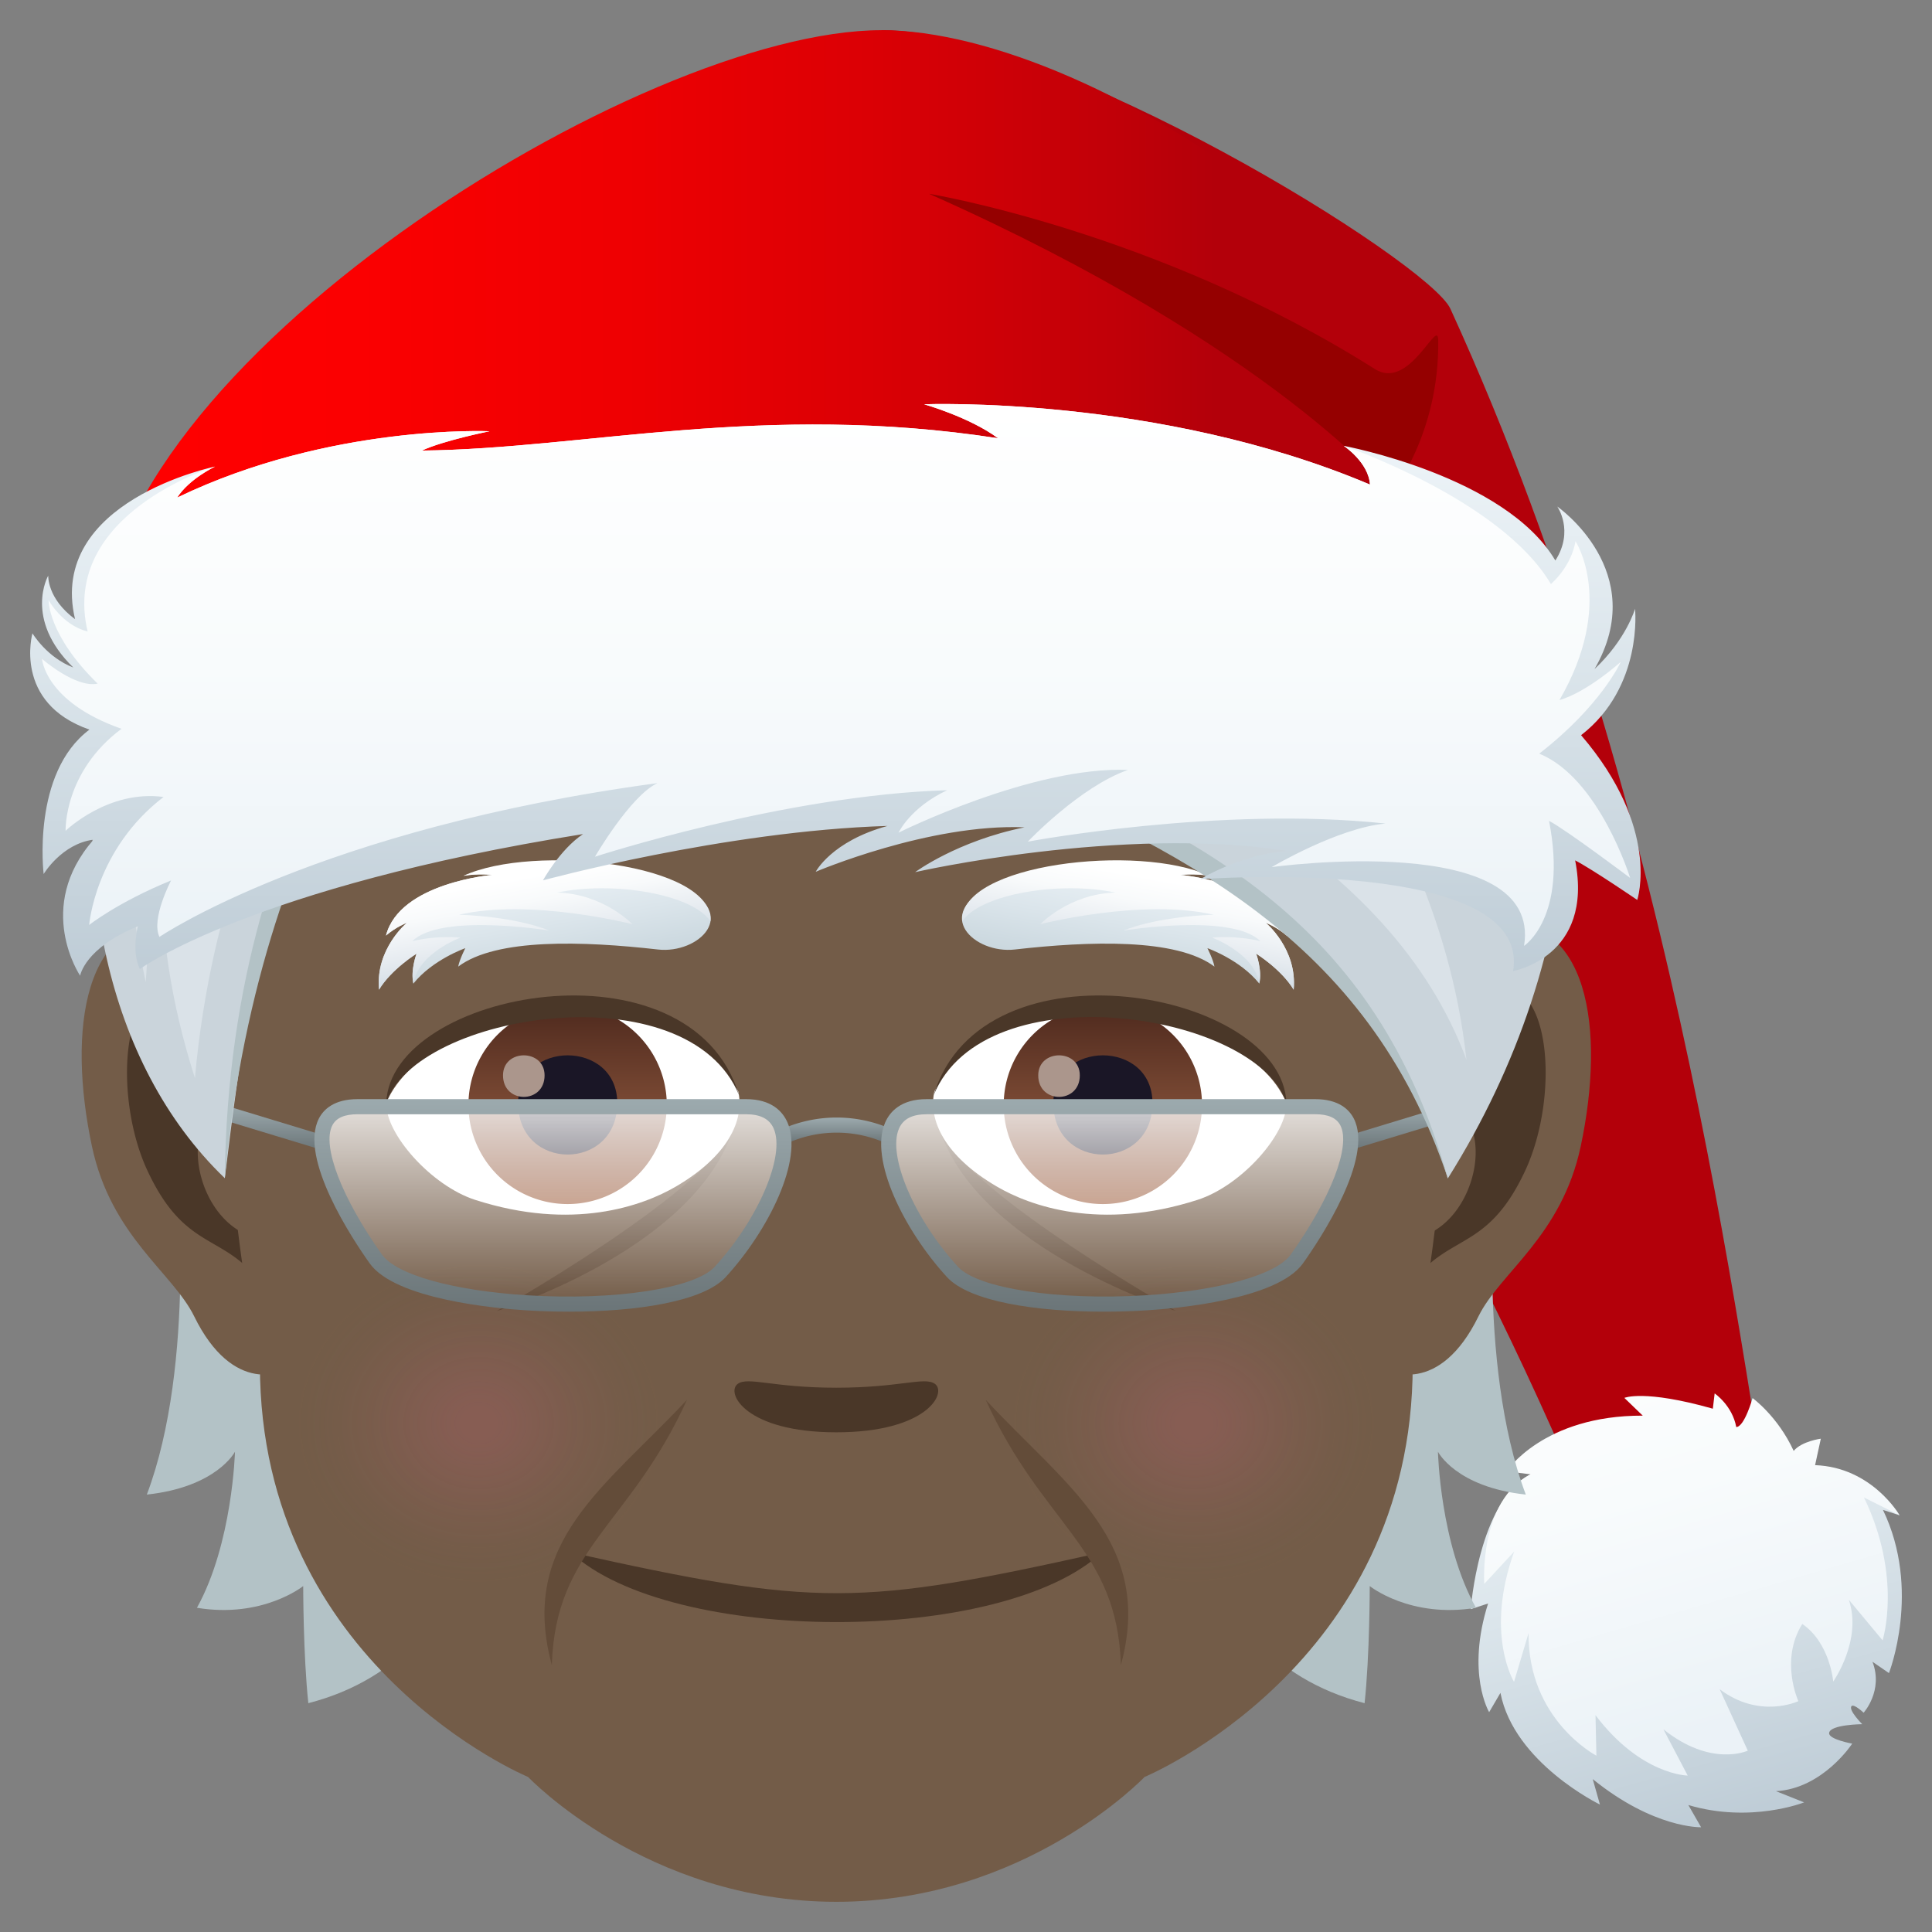<svg xmlns="http://www.w3.org/2000/svg" xml:space="preserve" style="enable-background:new 0 0 64 64" viewBox="0 0 64 64"><rect x="0" y="0" width="64" height="64" fill="#808080" stroke="none"/><path d="M58.961 52.18c-1.167-6.021-3.155-24.997-10.915-41.952C47.333 8.669 34.944 1 29.204 1c0 12.369 15.832 29.343 24.347 51.489.728 1.895 5.655.954 5.41-.309z" style="fill:#b3000a"/><linearGradient id="a" x1="-2306.359" x2="-2312.433" y1="380.435" y2="365.779" gradientTransform="rotate(6.91 1527.288 19802.194)" gradientUnits="userSpaceOnUse"><stop offset="0" style="stop-color:#beccd6"/><stop offset=".54" style="stop-color:#dbe5eb"/><stop offset="1" style="stop-color:#f0f6fa"/></linearGradient><path d="M50.701 48.838c-1.725.894-1.98 4.467-1.98 4.467l.574-.187c-.735 2.317.035 3.6.035 3.6l.374-.639C50.156 58.402 53 59.778 53 59.778l-.239-.843c2.029 1.645 3.59 1.595 3.59 1.595l-.422-.736c2.064.614 3.835-.088 3.835-.088l-.933-.371c1.556-.085 2.526-1.575 2.526-1.575s-.783-.14-.765-.35c.023-.285 1.097-.294 1.097-.294s-.473-.474-.353-.6c.079-.082.399.22.399.22s.661-.729.293-1.688l.546.375s1.082-2.752-.199-5.406l.554.18c-5.425-3.608-12.227-1.36-12.227-1.36z" style="fill:url(#a)"/><linearGradient id="b" x1="-2307.082" x2="-2313.259" y1="377.202" y2="362.725" gradientTransform="rotate(6.91 1527.288 19802.194)" gradientUnits="userSpaceOnUse"><stop offset="0" style="stop-color:#ebf2f7"/><stop offset=".516" style="stop-color:#f8fbfc"/><stop offset="1" style="stop-color:#fff"/></linearGradient><path d="M57.516 47.274c-.132-.72-.716-1.115-.716-1.115l-.06.506c-2.283-.646-2.931-.358-2.931-.358l.609.588c-3.296-.01-4.513 1.846-4.513 1.846l.796.097c-1.725.895-1.533 3.63-1.533 3.63l.992-1.072c-.984 2.732-.006 4.318-.006 4.318l.482-1.617c-.026 2.882 2.247 4.062 2.247 4.062l-.03-1.341c1.504 1.989 3.054 2 3.054 2l-.805-1.533c1.59 1.274 2.796.707 2.796.707l-.932-2.035c1.327 1.005 2.607.396 2.607.396s-.623-1.353.13-2.558c.92.632 1.025 1.909 1.025 1.909s.97-1.375.516-2.711l1.119 1.345s.665-2.078-.616-4.732l1.181.591s-.912-1.594-2.801-1.662l.19-.876s-.628.08-.899.404c-.526-1.147-1.362-1.75-1.362-1.75s-.266.953-.54.96z" style="fill:url(#b)"/><path d="M5.844 38.65s.67 6.49-.98 10.86c2.32-.25 2.92-1.42 2.92-1.42s-.08 3.04-1.26 5.17c2.18.36 3.52-.72 3.52-.72s0 2.3.17 3.88c6.35-1.64 5.97-9.03 5.97-9.03l-10.34-8.74zm44.7 10.86c-1.65-4.38-.98-10.86-.98-10.86l-10.33 8.74s-.38 7.39 5.97 9.03c.17-1.58.17-3.88.17-3.88s1.34 1.08 3.52.72c-1.19-2.12-1.26-5.17-1.26-5.17s.59 1.17 2.91 1.42z" style="fill:#b3c2c6"/><path d="M49.34 30.564c-3.35.406-5.769 11.62-3.663 14.58.295.413 2.021 1.073 3.3-1.54.71-1.445 2.755-2.652 3.387-5.634.813-3.824.307-7.808-3.025-7.406zm-43.268 0c3.35.406 5.768 11.62 3.66 14.58-.295.413-2.021 1.073-3.3-1.54-.71-1.445-2.754-2.652-3.387-5.634-.813-3.824-.305-7.81 3.027-7.406z" style="fill:#735c48"/><path d="M49.247 32.716c-.873.273-1.826 1.605-2.344 3.818 3.055-.656 2.292 4.432-.363 4.525.024.512.059 1.04.121 1.592 1.28-1.855 2.578-1.11 3.865-3.875 1.16-2.49.885-6.74-1.279-6.06zm-40.741 3.81c-.518-2.207-1.47-3.539-2.342-3.81-2.164-.681-2.442 3.57-1.281 6.06 1.287 2.766 2.586 2.02 3.867 3.875a23.21 23.21 0 0 0 .119-1.594c-2.627-.125-3.379-5.15-.363-4.53z" style="fill:#4a3728"/><path d="M27.705 9C.343 9 8.61 45.22 8.61 45.22c0 9.959 8.883 13.644 8.883 13.644S21.426 63 27.705 63c6.28 0 10.21-4.136 10.21-4.136s8.883-3.685 8.883-13.643c0 0 8.271-36.221-19.093-36.221z" style="fill:#735c48"/><radialGradient id="c" cx="71.681" cy="94.563" r="5.93" gradientTransform="matrix(1.032 0 0 .909 -58.117 -38.812)" gradientUnits="userSpaceOnUse"><stop offset=".1" style="stop-color:#ff6399;stop-opacity:.35"/><stop offset=".248" style="stop-color:#fb6397;stop-opacity:.293"/><stop offset=".401" style="stop-color:#ee628f;stop-opacity:.233"/><stop offset=".556" style="stop-color:#da6183;stop-opacity:.173"/><stop offset=".713" style="stop-color:#bd6073;stop-opacity:.112"/><stop offset=".87" style="stop-color:#985e5d;stop-opacity:.051"/><stop offset="1" style="stop-color:#735c48;stop-opacity:0"/></radialGradient><path d="M15.858 41.72c3.379 0 6.12 2.413 6.12 5.387 0 2.977-2.741 5.389-6.12 5.389-3.38 0-6.12-2.412-6.12-5.389 0-2.974 2.74-5.388 6.12-5.388z" style="opacity:.4;fill:url(#c)"/><radialGradient id="d" cx="94.639" cy="94.563" r="5.93" gradientTransform="matrix(1.032 0 0 .909 -58.117 -38.812)" gradientUnits="userSpaceOnUse"><stop offset=".1" style="stop-color:#ff6399;stop-opacity:.35"/><stop offset=".248" style="stop-color:#fb6397;stop-opacity:.293"/><stop offset=".401" style="stop-color:#ee628f;stop-opacity:.233"/><stop offset=".556" style="stop-color:#da6183;stop-opacity:.173"/><stop offset=".713" style="stop-color:#bd6073;stop-opacity:.112"/><stop offset=".87" style="stop-color:#985e5d;stop-opacity:.051"/><stop offset="1" style="stop-color:#735c48;stop-opacity:0"/></radialGradient><path d="M39.551 41.72c3.378 0 6.12 2.413 6.12 5.387 0 2.978-2.741 5.389-6.12 5.389-3.38 0-6.12-2.411-6.12-5.389 0-2.974 2.74-5.388 6.12-5.388z" style="opacity:.4;fill:url(#d)"/><path d="M30.967 45.84c-.346-.243-1.156.13-3.264.13-2.105 0-2.916-.373-3.261-.13-.414.29.244 1.607 3.261 1.607 3.018 0 3.68-1.314 3.264-1.608z" style="fill:#4a3728"/><path d="M31.155 37.496c1.369 3.933 7.802 5.933 7.802 5.933s-6.755-3.804-7.802-5.933zM16.454 43.43s6.414-1.96 7.802-5.934c-1.047 2.129-7.802 5.933-7.802 5.933z" style="fill:#634c39"/><path d="M24.457 36.16c.207.947-.343 2.137-2.066 3.145-1.096.64-3.416 1.484-6.654.441-1.45-.469-2.975-2.188-2.942-3.213 1.414-3.338 9.703-4.535 11.662-.373z" style="fill:#fff"/><linearGradient id="e" x1="-425.561" x2="-425.561" y1="476.194" y2="477.194" gradientTransform="matrix(6.57 0 0 -6.57 2814.782 3168.527)" gradientUnits="userSpaceOnUse"><stop offset="0" style="stop-color:#a6694a"/><stop offset="1" style="stop-color:#4f2a1e"/></linearGradient><path d="M18.803 33.316a3.285 3.285 0 1 1 0 6.57 3.285 3.285 0 0 1 0-6.57z" style="fill:url(#e)"/><path d="M17.163 36.54c0 2.274 3.285 2.274 3.285 0 0-2.108-3.285-2.108-3.285 0z" style="fill:#1a1626"/><path d="M16.663 35.623c0 .951 1.377.951 1.377 0 0-.885-1.377-.885-1.377 0z" style="fill:#ab968c"/><path d="M24.485 36.285c-1.703-4.156-10.707-2.732-11.69.248.137-3.717 10.084-5.566 11.69-.248z" style="fill:#4a3728"/><path d="M30.951 36.16c-.207.947.344 2.137 2.069 3.145 1.093.64 3.414 1.484 6.652.441 1.453-.467 2.975-2.188 2.942-3.213-1.412-3.338-9.702-4.535-11.662-.373z" style="fill:#fff"/><linearGradient id="f" x1="-425.561" x2="-425.561" y1="476.194" y2="477.194" gradientTransform="matrix(6.57 0 0 -6.57 2832.512 3168.527)" gradientUnits="userSpaceOnUse"><stop offset="0" style="stop-color:#a6694a"/><stop offset="1" style="stop-color:#4f2a1e"/></linearGradient><path d="M36.533 33.316a3.285 3.285 0 1 1 .001 6.57 3.285 3.285 0 0 1 0-6.57z" style="fill:url(#f)"/><path d="M34.893 36.54c0 2.274 3.285 2.274 3.285 0 0-2.108-3.285-2.108-3.285 0z" style="fill:#1a1626"/><path d="M34.393 35.623c0 .951 1.377.951 1.377 0 0-.885-1.377-.885-1.377 0z" style="fill:#ab968c"/><path d="M30.926 36.285c1.701-4.154 10.701-2.75 11.688.248-.137-3.717-10.082-5.566-11.688-.248zm-12.017 15.14c3.28 3.06 14.27 3.096 17.593 0-8.035 1.79-9.45 1.813-17.593 0z" style="fill:#4a3728"/><path d="M22.758 46.369c-2.695 2.89-5.588 4.697-4.478 8.79.119-3.886 2.582-4.618 4.478-8.79zm14.373 8.789c1.102-4.049-1.758-5.871-4.478-8.787 1.894 4.176 4.355 4.902 4.478 8.787z" style="fill:#634c39"/><linearGradient id="g" x1="37.254" x2="37.897" y1="32.176" y2="28.526" gradientUnits="userSpaceOnUse"><stop offset="0" style="stop-color:#cad7de"/><stop offset=".417" style="stop-color:#dbe5eb"/><stop offset="1" style="stop-color:#f0f6fa"/></linearGradient><path d="M33.612 31.454c2.465-.28 5.357-.383 6.618.566-.039-.23-.233-.61-.233-.61s1.082.378 1.718 1.172c.103-.444-.105-.992-.105-.992s.834.516 1.245 1.195c.124-1.354-.928-2.22-.928-2.22s.374.146.696.427c-.448-1.749-3.525-2.01-3.525-2.01s.454-.055.958.03c-2.654-.938-5.822-.3-7.188.334-2.015.936-.588 2.259.744 2.108z" style="fill:url(#g)"/><linearGradient id="h" x1="37.325" x2="37.91" y1="31.81" y2="28.488" gradientUnits="userSpaceOnUse"><stop offset="0" style="stop-color:#d4dee6"/><stop offset=".248" style="stop-color:#e6ebf0"/><stop offset=".597" style="stop-color:#f8fafb"/><stop offset=".842" style="stop-color:#fff"/></linearGradient><path d="M31.874 30.52c.605-.906 3.236-1.342 5.08-.952-1.529.036-2.494 1.047-2.494 1.047s3.358-.86 5.747-.314c-1.988.075-2.991.525-2.991.525s3.594-.587 4.536.351c-.848-.203-1.598-.117-1.598-.117s1.4.513 1.561 1.522c.103-.444-.105-.992-.105-.992s.834.516 1.245 1.195c.124-1.354-.928-2.22-.928-2.22s.373.146.696.427c-.448-1.749-3.525-2.01-3.525-2.01s.454-.055.957.03c-2.332-1.077-8.289-.403-8.18 1.507z" style="fill:url(#h)"/><linearGradient id="i" x1="18.156" x2="17.512" y1="32.176" y2="28.526" gradientUnits="userSpaceOnUse"><stop offset="0" style="stop-color:#cad7de"/><stop offset=".417" style="stop-color:#dbe5eb"/><stop offset="1" style="stop-color:#f0f6fa"/></linearGradient><path d="M21.798 31.454c-2.466-.28-5.358-.383-6.619.566.04-.23.234-.61.234-.61s-1.083.378-1.719 1.172c-.102-.444.106-.992.106-.992s-.835.516-1.245 1.195c-.125-1.354.927-2.22.927-2.22s-.373.146-.696.427c.449-1.749 3.525-2.01 3.525-2.01s-.454-.055-.957.03c2.654-.938 5.822-.3 7.187.334 2.015.936.589 2.259-.743 2.108z" style="fill:url(#i)"/><linearGradient id="j" x1="18.085" x2="17.499" y1="31.81" y2="28.488" gradientUnits="userSpaceOnUse"><stop offset="0" style="stop-color:#d4dee6"/><stop offset=".248" style="stop-color:#e6ebf0"/><stop offset=".597" style="stop-color:#f8fafb"/><stop offset=".842" style="stop-color:#fff"/></linearGradient><path d="M23.535 30.52c-.605-.906-3.236-1.342-5.08-.952 1.529.036 2.495 1.047 2.495 1.047s-3.359-.86-5.747-.314c1.988.075 2.99.525 2.99.525s-3.594-.587-4.535.351c.847-.203 1.597-.117 1.597-.117s-1.4.513-1.561 1.522c-.102-.444.106-.992.106-.992s-.835.516-1.245 1.195c-.125-1.354.927-2.22.927-2.22s-.373.146-.696.427c.449-1.749 3.525-2.01 3.525-2.01s-.453-.055-.957.03c2.333-1.077 8.29-.403 8.181 1.507z" style="fill:url(#j)"/><linearGradient id="k" x1="27.715" x2="27.715" y1="37.872" y2="37.02" gradientUnits="userSpaceOnUse"><stop offset="0" style="stop-color:#6b7578"/><stop offset="1" style="stop-color:#9caaae"/></linearGradient><path d="m26.08 37.872-.206-.455a4.469 4.469 0 0 1 3.682 0l-.206.455a3.979 3.979 0 0 0-3.27 0z" style="fill:url(#k)"/><linearGradient id="l" x1="46.309" x2="46.309" y1="38.118" y2="36.618" gradientUnits="userSpaceOnUse"><stop offset="0" style="stop-color:#6b7578"/><stop offset="1" style="stop-color:#9caaae"/></linearGradient><path d="m44.663 38.118 3.291-1v-.5l-3.29 1z" style="fill:url(#l)"/><linearGradient id="m" x1="9.101" x2="9.101" y1="38.118" y2="36.618" gradientUnits="userSpaceOnUse"><stop offset="0" style="stop-color:#6b7578"/><stop offset="1" style="stop-color:#9caaae"/></linearGradient><path d="M10.746 38.118v-.5l-3.29-1v.5z" style="fill:url(#m)"/><linearGradient id="n" x1="37.091" x2="37.091" y1="43.2" y2="36.66" gradientUnits="userSpaceOnUse"><stop offset="0" style="stop-color:#fff;stop-opacity:0"/><stop offset="1" style="stop-color:#fff;stop-opacity:.8"/></linearGradient><path d="M43.56 36.66H30.7c-2.305 0-1.109 3.334.853 5.474 1.468 1.601 10.141 1.35 11.406-.429 1.536-2.16 2.805-5.045.601-5.045z" style="fill:url(#n)"/><linearGradient id="o" x1="-82.281" x2="-82.281" y1="43.2" y2="36.66" gradientTransform="matrix(-1 0 0 1 -63.963 0)" gradientUnits="userSpaceOnUse"><stop offset="0" style="stop-color:#fff;stop-opacity:0"/><stop offset="1" style="stop-color:#fff;stop-opacity:.8"/></linearGradient><path d="M11.85 36.66h12.86c2.305 0 1.108 3.334-.853 5.474-1.468 1.601-10.142 1.35-11.407-.429-1.536-2.16-2.805-5.045-.6-5.045z" style="fill:url(#o)"/><linearGradient id="p" x1="37.092" x2="37.092" y1="43.451" y2="36.41" gradientUnits="userSpaceOnUse"><stop offset="0" style="stop-color:#6b7578"/><stop offset="1" style="stop-color:#9caaae"/></linearGradient><path d="M36.556 43.451c-2.228 0-4.44-.332-5.187-1.147-1.428-1.558-2.583-3.9-2.045-5.124.155-.351.519-.77 1.376-.77h12.86c.79 0 1.134.348 1.285.64.676 1.31-1.117 4.005-1.682 4.8-.852 1.198-4.187 1.495-5.19 1.557-.463.03-.94.044-1.417.044zm-5.856-6.54c-.478 0-.778.153-.918.47-.395.897.5 2.997 1.955 4.585.658.716 3.323 1.12 6.206.942 2.45-.152 4.339-.682 4.813-1.348 1.336-1.878 1.997-3.6 1.645-4.28-.128-.249-.403-.37-.84-.37H30.7z" style="fill:url(#p)"/><linearGradient id="q" x1="18.317" x2="18.317" y1="43.451" y2="36.41" gradientUnits="userSpaceOnUse"><stop offset="0" style="stop-color:#6b7578"/><stop offset="1" style="stop-color:#9caaae"/></linearGradient><path d="M18.853 43.451c-.476 0-.953-.015-1.417-.044-1.002-.062-4.338-.36-5.19-1.557-.565-.795-2.357-3.49-1.681-4.8.15-.292.495-.64 1.284-.64h12.86c.858 0 1.221.419 1.376.77.538 1.223-.617 3.566-2.044 5.124-.748.815-2.96 1.147-5.188 1.147zm-7.004-6.54c-.437 0-.712.12-.84.368-.352.682.31 2.403 1.645 4.281.474.667 2.363 1.196 4.813 1.348 2.882.18 5.548-.225 6.206-.942 1.454-1.588 2.35-3.688 1.955-4.585-.14-.317-.44-.47-.919-.47H11.85z" style="fill:url(#q)"/><path d="M13.817 11.27c7.6 7.25 30.222 11.79 34.142 27.76C42.609 23 22.938 27.5 13.817 11.27z" style="fill:#b3c2c6"/><path d="M27.708 5c-8.83 0-13.24 4-14.14 5.9 11.01 16.81 29.67 11.12 34.391 28.14C57.449 23.93 49.569 5 27.708 5z" style="fill:#cad4db"/><path d="M27.708 5c-7.864 0-13.047 3.194-14.14 5.9 3.807 10.258 29.946 10.57 35.01 24.203-1.066-9.784-8.817-16.308-8.817-16.308s6.971 4.502 10.438 10.857c-.646-9.125-7.84-14.379-7.84-14.379s6.487 4.503 8.63 9.692C49.722 14.445 44.669 5 27.708 5z" style="fill:#dae2e8"/><path d="M46.365 15.543C39.071 3.258 23.406 6.496 23.406 6.496s13.035.677 22.96 9.047z" style="fill:#e6ebef"/><path d="M47.003 23.191C36.528 3.588 16.947 10.004 16.947 10.004s16.94-.652 30.056 13.187z" style="fill:#e6ebef"/><path d="M18.054 12.704c10.79 4 23.175 11.207 23.175 11.207s-7.322-10.999-23.175-11.207z" style="fill:#e6ebef"/><path d="M13.567 10.9c-10.67 2.44-14.11 20.45-6.12 28.13.99-8.19 1.95-13.45 7.39-18.99 0 0 .32-4.87-1.27-9.14z" style="fill:#cad4db"/><path d="M14.587 19.41s-7.01 6.5-7.14 19.62c1.2-13 7.46-18.87 7.46-18.87l-.32-.75z" style="fill:#b3c2c6"/><path d="M13.677 11.27s-12.38 4.23-8.85 21.27c.08-1.373.268-2.644.52-3.84-.024 2.126.293 4.46 1.11 7.01 1.07-11.84 7.94-17.62 7.94-17.62l-.72-6.82z" style="fill:#dae2e8"/><path d="M6.054 28.501c1.58-8.85 8.607-14.685 8.607-14.685S4.892 14.46 6.053 28.5z" style="fill:#e6ebef"/><path d="M13.567 10.9c-2.91 13.2 11.04 15.79 16.951 15.79-10.62-7.36-16.95-15.79-16.95-15.79z" style="fill:#cad4db"/><path d="M13.217 13.25c.28 7.56 4.4 12.28 17.301 13.44-10.09.68-18.851-4.36-17.3-13.44z" style="fill:#b3c2c6"/><path d="M13.567 10.9s-1.615 11.887 16.951 15.79c-10.232-7.895-12.082-12.454-16.95-15.79z" style="fill:#dae2e8"/><path d="M24.228 23.233c-3.274-2.138-8.558-9.85-8.558-9.85s1.034 7.968 8.558 9.85z" style="fill:#e6ebef"/><linearGradient id="r" x1="3.366" x2="51.659" y1="11.066" y2="11.066" gradientUnits="userSpaceOnUse"><stop offset="0" style="stop-color:red"/><stop offset=".176" style="stop-color:#fb0001"/><stop offset=".351" style="stop-color:#ef0002"/><stop offset=".526" style="stop-color:#db0005"/><stop offset=".699" style="stop-color:#c00008"/><stop offset=".764" style="stop-color:#b3000a"/></linearGradient><path d="M29.204 1C21.197 1 3.366 12.151 3.366 21.131H51.66C49.945 9.799 36.279 1 29.204 1z" style="fill:url(#r)"/><path d="M30.774 6.419C42.202 11.497 46.1 16.338 46.1 16.338s1.594-1.975 1.542-5.078c-.013-.753-.948 1.69-2.09.969-7.241-4.575-14.78-5.81-14.78-5.81z" style="fill:#950000"/><linearGradient id="s" x1="3081.942" x2="3081.942" y1="203.842" y2="222.782" gradientTransform="rotate(180 1554.808 118.082)" gradientUnits="userSpaceOnUse"><stop offset="0" style="stop-color:#beccd6"/><stop offset=".54" style="stop-color:#dbe5eb"/><stop offset="1" style="stop-color:#f0f6fa"/></linearGradient><path d="M1.075 20.98s-.653 2.301 1.888 3.19c-1.924 1.437-1.517 4.784-1.517 4.784s.596-1.003 1.654-1.14c-1.974 2.25-.445 4.508-.445 4.508s.143-.916 1.912-1.638c0 0-.221.821.066 1.416 0 0 3.722-2.72 14.68-4.47-.766.513-1.326 1.533-1.326 1.533s6.016-1.639 11.413-1.803c-1.86.51-2.378 1.519-2.378 1.519s3.757-1.604 6.918-1.473c-2.237.453-3.625 1.485-3.625 1.485s6.813-1.552 12.307-.705c-1.579.143-2.86.938-2.86.938s10.987-.813 10.362 3.042c0 0 2.68-.463 2.055-3.665.577.3 2.057 1.311 2.057 1.311s.795-2.366-1.86-5.458c2.062-1.599 1.787-4.187 1.787-4.187s-.288 1.008-1.342 1.996c1.872-3.234-1.234-5.383-1.234-5.383s.568.801-.064 1.788c-1.652-2.804-7.01-3.799-7.01-3.799s.823.545.87 1.283c-7.006-2.966-14.772-2.66-14.772-2.66s1.504.425 2.452 1.126c-7.797-1.203-13.647.348-19.088.408.718-.335 2.242-.64 2.242-.64s-5.285-.243-10.347 2.197c.39-.617 1.253-1.027 1.253-1.027s-5.564 1.142-4.637 5.054c-.93-.685-.888-1.442-.888-1.442s-.825 1.431.83 3.044c-.88-.337-1.353-1.132-1.353-1.132z" style="fill:url(#s)"/><linearGradient id="t" x1="3081.919" x2="3081.919" y1="204.831" y2="222.782" gradientTransform="rotate(180 1554.808 118.082)" gradientUnits="userSpaceOnUse"><stop offset="0" style="stop-color:#ebf2f7"/><stop offset=".516" style="stop-color:#f8fbfc"/><stop offset="1" style="stop-color:#fff"/></linearGradient><path d="M1.392 21.825s.092 1.428 2.633 2.317c-1.924 1.437-1.852 3.379-1.852 3.379s1.411-1.37 3.245-1.12c-2.271 1.74-2.464 4.24-2.464 4.24s.945-.753 2.714-1.475c0 0-.673 1.275-.386 1.87 0 0 5.257-3.58 16.496-5.094-.896.421-2.069 2.438-2.069 2.438s6.27-2.04 11.667-2.203c-1.224.574-1.61 1.406-1.61 1.406s4.437-2.21 7.599-2.078c-1.594.558-3.317 2.375-3.317 2.375s6.37-1.19 11.849-.599c-1.58.143-3.771 1.443-3.771 1.443s8.985-1.247 8.36 2.61c0 0 1.453-.94.828-4.142.576.301 2.687 1.891 2.687 1.891s-1.02-3.307-3.012-4.118c2.06-1.599 2.7-3.038 2.7-3.038s-1.11 1-2.03 1.264c1.873-3.234.53-5.264.53-5.264s-.079.75-.813 1.422c-1.652-2.804-6.864-4.58-6.864-4.58s.824.545.87 1.283c-7.005-2.966-14.77-2.66-14.77-2.66s1.503.425 2.451 1.126c-7.798-1.203-13.647.348-19.088.408.718-.335 2.242-.64 2.242-.64s-5.285-.243-10.347 2.197c.39-.617 1.253-1.027 1.253-1.027s-5.147 1.55-4.22 5.463c-.847-.212-1.293-1.039-1.293-1.039s-.03 1.152 1.625 2.766c-.732.155-1.843-.82-1.843-.82z" style="fill:url(#t)"/></svg>